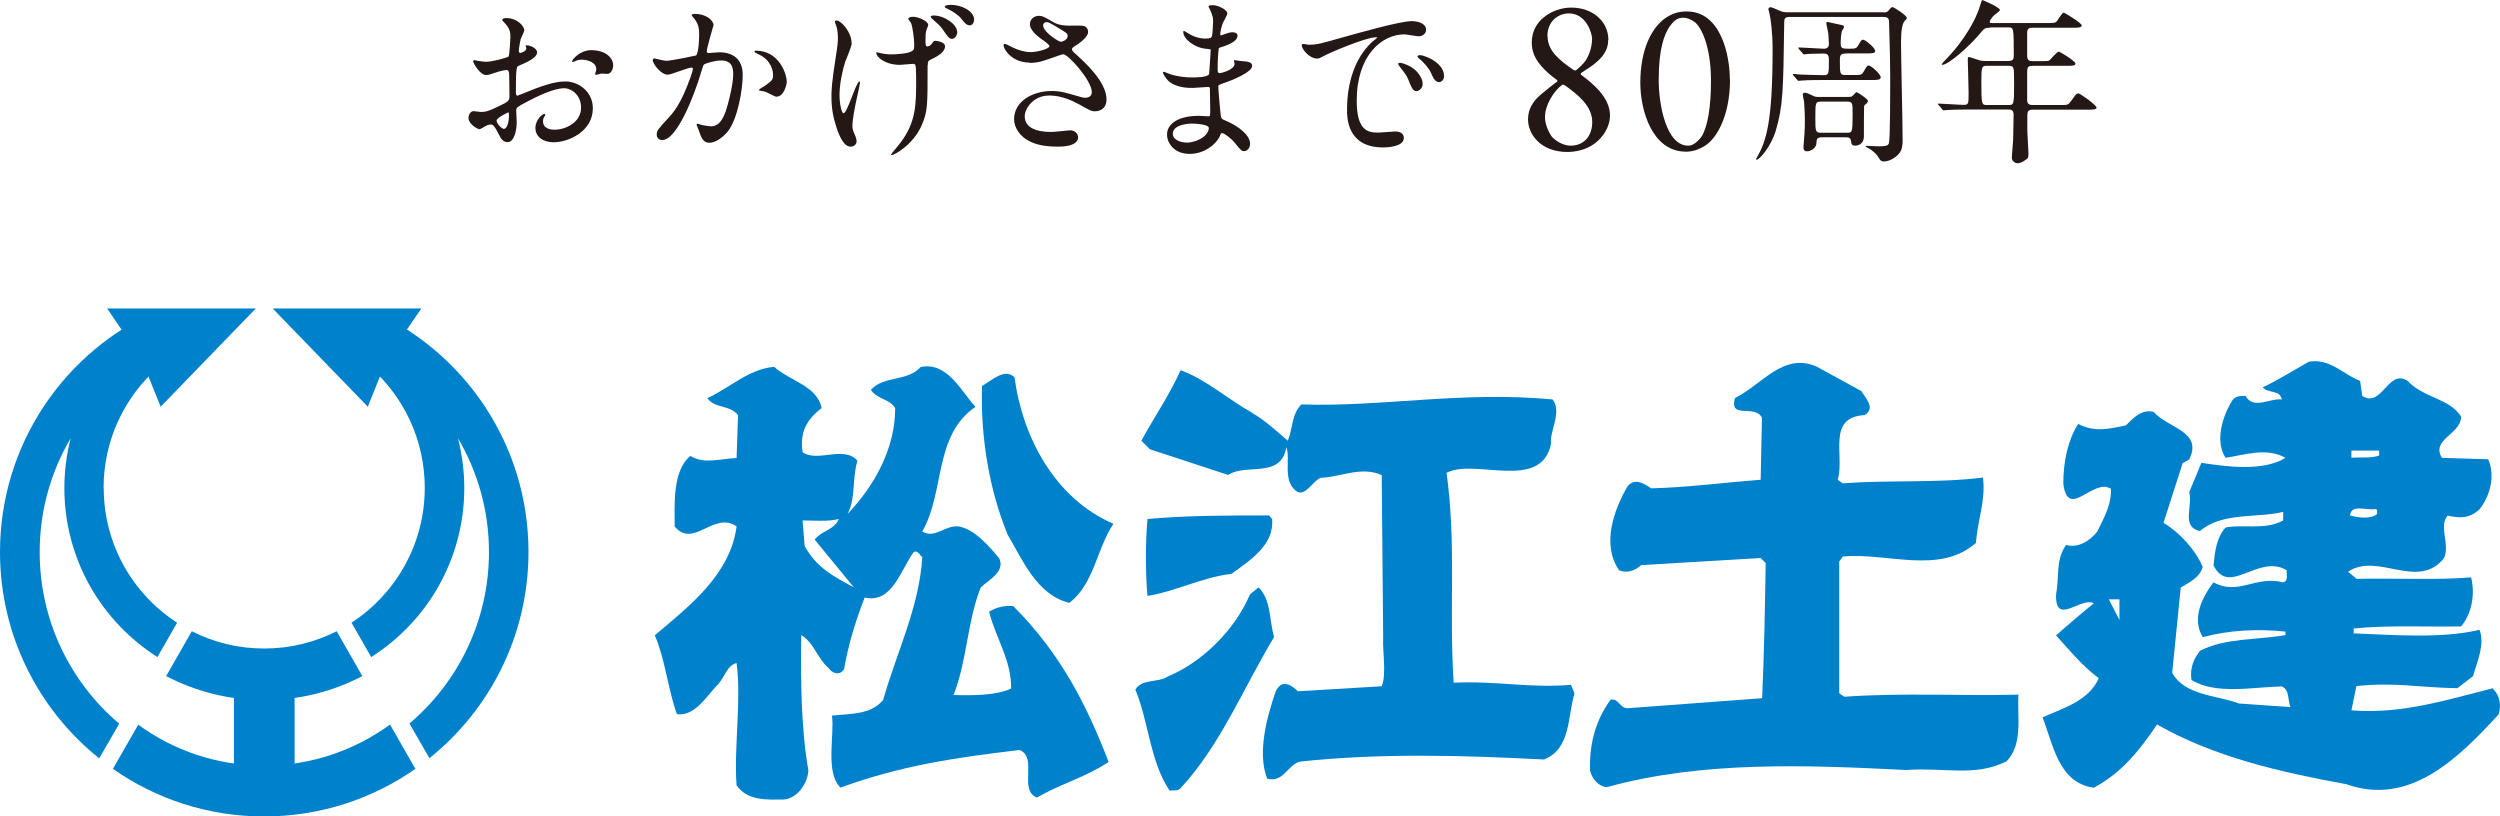 <?xml version="1.0" encoding="UTF-8"?><svg id="_レイヤー_2" xmlns="http://www.w3.org/2000/svg" viewBox="0 0 154.97 50.6"><defs><style>.cls-1{fill:#231815;}.cls-1,.cls-2{stroke-width:0px;}.cls-2{fill:#0081cc;}</style></defs><g id="_レイヤー_1-2"><rect class="cls-2" x="14.5" y="41.05" width="3.76" height="8.28"/><path class="cls-2" d="M24.18,44.91c-2.19,1.6-4.89,2.55-7.81,2.55s-5.62-.94-7.8-2.54l-1.57,2.74c2.65,1.86,5.89,2.95,9.37,2.95s6.72-1.09,9.38-2.95l-1.57-2.74Z"/><path class="cls-2" d="M22.01,41.12l-1.14-1.99c-1.35.68-2.87,1.07-4.49,1.07s-3.14-.38-4.49-1.07l-1.14,1.99-.45.79c1.82.95,3.89,1.49,6.08,1.49s4.26-.54,6.08-1.49l-.45-.79Z"/><polygon class="cls-2" points="9.96 25.21 8.74 22.2 6.64 19.12 15.86 19.12 9.96 25.21"/><polygon class="cls-2" points="22.8 25.21 24.01 22.2 26.12 19.12 16.9 19.12 22.8 25.21"/><path class="cls-2" d="M6.42,30.25c0-2.99,1.32-5.68,3.41-7.5v-3.54C4.05,21.73,0,27.5,0,34.22c0,5.17,2.4,9.79,6.15,12.79l1.24-2.15c-3.02-2.56-4.93-6.37-4.93-10.64,0-2.57.7-4.99,1.92-7.05-.25.98-.39,2.01-.39,3.08,0,4.41,2.3,8.28,5.77,10.48l.08-.14,1.14-1.99c-2.74-1.77-4.55-4.85-4.55-8.36"/><path class="cls-2" d="M22.92,19.2v3.54c2.09,1.82,3.41,4.51,3.41,7.5,0,3.5-1.81,6.58-4.54,8.36l1.14,1.99.08.14c3.47-2.2,5.77-6.07,5.77-10.48,0-1.06-.14-2.09-.39-3.08,1.22,2.07,1.92,4.48,1.92,7.05,0,4.26-1.92,8.08-4.93,10.63l1.24,2.15c3.74-3,6.14-7.61,6.14-12.79,0-6.72-4.05-12.49-9.84-15.02"/><path class="cls-2" d="M115.37,24.23c.26.44.92,1.06.22,1.5-2.38.13-1.23,2.51-1.67,4.01l.31.22c2.95-.22,5.87,0,8.69-.36.18,1.37-.31,2.56-.44,4.06-2.29,1.99-5.52.57-8.25.84l-.22.31v8.16l.31.22c3.66-.26,7.23-.04,10.8-.13-.09,1.32.31,3.09-.75,4.14-1.99.97-3.75.36-6.22.53-6.18-.31-12.61-.57-18.53,1.06-.49,0-.97-.53-1.06-1.06-.04-1.63.35-3.09,1.28-4.36.53-.09.53.53,1.06.53l8.33-.62c.13-2.82.18-5.73.22-8.38l-.31-.31-7.41.44c-.36.35-.93.53-1.37.31-1.1-1.59-.31-3.75.53-5.2.44-.53,1.01-.18,1.46.13,2.2-.05,4.41-.35,6.79-.53l.08-3.84c-.4-.88-2.07.14-1.67-1.23,1.63-.79,3-2.87,5.07-1.94l2.74,1.5Z"/><path class="cls-2" d="M77.62,25.6c.79.44,1.63,1.23,2.21,1.72.31-.75.22-1.63.84-2.25,4.94.17,9.97-.84,15.57-.31.62.79-.22,2.03-.09,2.74-.62,3-4.72.88-6.48,1.81.62,4.54.14,8.38.44,13.01,2.6-.13,4.72.35,7.27.13l.22.53c-.44,1.46-.22,3.44-1.89,4.1-5.21-.27-10.15-.4-15.13.13-.79.22-1.01,1.32-2.03,1.06-.62-1.59-.04-3.75.53-5.42.4-.84,1.06-.31,1.37,0l5.2-.31c.31-.75.04-2.16.09-3.04l-.09-10.05c-1.28-.57-2.56.13-3.79.17-.53.22-1.02,1.32-1.59.75-.75-.66-.27-1.94-.53-2.65-.35,1.99-2.47.97-3.61,1.72l-4.85-1.59-.53-.53c.79-1.46,1.77-2.87,2.43-4.37,1.59.57,2.87,1.76,4.46,2.65"/><path class="cls-2" d="M62.89,23.39c.48,3.66,2.47,7.5,6.13,9.08-1.06,1.59-1.19,3.71-2.73,4.9-2.03-.49-2.91-2.69-3.83-4.23-1.15-2.82-1.68-6.04-1.59-9.21.62-.35,1.41-1.15,2.03-.53"/><path class="cls-2" d="M78.86,32.17c.13,1.63-1.37,2.56-2.52,3.4-1.85.22-3.48,1.1-5.21,1.37-.13-1.41-.13-3.35,0-4.77,2.43-.22,5.07-.22,7.54-.22l.18.22Z"/><path class="cls-2" d="M50.94,25.29c-.97.75-1.36,1.5-1.19,2.74.92.66,2.56-.44,3.4.53-.35,1.19-.09,2.34-.62,3.31,1.72-1.81,2.96-4.1,2.96-6.57-.31-.57-1.19-.57-1.5-1.14.79-.88,2.25-.49,3.08-1.41,1.68-.35,2.56,1.59,3.4,2.47-2.6,1.76-1.89,5.29-3.3,7.72.75.49,1.41-.4,2.25-.31,1.01.18,1.9,1.24,2.52,1.98.4.84-.71,1.37-1.15,1.81-.84,2.12-.84,4.54-1.68,6.66,1.1.04,2.65.04,3.57-.4,0-1.81-.92-3.04-1.37-4.76.44-.27.93-.4,1.5-.35,2.91,2.91,4.54,6.09,5.91,9.66-1.37.93-3,1.37-4.45,2.21-1.15-.48.08-2.47-1.06-2.95-4.06.48-7.36.97-11.11,2.33-.97-.92-.35-3.35-.53-4.46,1.15-.13,2.38-.04,3.17-.96.84-2.96,2.25-5.78,2.43-8.87-.18-.13-.26-.44-.53-.31-.79,1.06-1.33,3.22-3.04,2.82-.57,1.46-1.01,2.91-1.28,4.45-.31.44-.75.22-.97-.09-.71-.62-.88-1.55-1.68-2.03-.05,2.73,0,5.95.44,8.38-.04.8-.66,1.72-1.5,1.81-.97,0-2.25.13-2.95-.88-.18-2.2.31-5.33,0-7.58-.66.17-.75,1.01-1.28,1.45-.7.79-1.37,1.85-2.42,1.72-.57-1.59-.71-3.35-1.37-4.89,2.21-1.86,4.68-3.79,5.07-6.75-1.41-.97-2.69,1.41-3.84,0,0-1.45-.13-3.44.97-4.37.88.53,1.8.18,2.87.13l.09-2.65c-.48-.66-1.46-.4-1.9-1.06,1.37-.62,2.56-1.81,4.14-1.94.97.88,2.64,1.15,2.95,2.56M49.75,32.26l.13,1.59c.75,1.36,1.81,1.89,3.05,2.56l-2.43-2.96c.44-.57,1.19-.57,1.5-1.28-.71.18-1.5.09-2.25.09"/><path class="cls-2" d="M78.98,39.49c-1.9,3.13-3.31,6.7-5.82,9.39-.17.17-.44.09-.66.13-1.23-1.85-1.28-4.23-2.12-6.26.4-.7,1.41-.4,2.03-.83,2.16-.88,4.19-2.96,5.07-5.07l.53-.44c.79.75.66,2.02.97,3.09"/><path class="cls-2" d="M154.54,42.66c-2.82.71-5.69,1.63-8.78,1.37l.31-1.5c2.38-.26,3.79.09,6.26.13l.97-.75c.26-.93.75-1.98.4-2.87-2.38.57-5.43.31-7.8.22v-.3c2.16-.22,4.41-.09,6.66-.13.66-.79.88-1.98.62-3.04-2.17.18-4.72.04-7.1.09l-.53-.44c1.85-1.24,4.32,1.19,5.95-.84.39-.88-.35-1.94.22-2.64.79.18,1.37.18,1.99-.4.66-.84.97-2.07.53-3.09l-2.87-.09c-.7-1.15,1.19-1.46,1.19-2.56-.75-1.15-2.34-1.15-3.31-2.21-1.23-.79-1.59,1.72-2.82.93l-.13-.93c-1.06-.4-1.85-1.41-3.18-1.19-.93.53-2.07,1.23-2.86,1.59.35.4,1.06.13,1.19.75-.75-.09-1.77.66-2.25-.22-.31,0-.66,0-.84.31-.62,1.01-1.06,2.51-.4,3.53,1.15-.18,2.56-.66,3.71,0-1.41.88-3.75.53-5.21.31l-.75,1.81c.22.93-.52,2.16.66,2.42,1.37-1.19,3.57-.79,5.16-1.19v.53c-1.1.62-2.47.22-3.57.44-.57.62-.66,1.5-.75,2.34.97,1.98,2.78-.75,4.54.31-.04.26.14.62-.22.75-1.72-.44-2.78.84-4.32,0-.71.93-1.37,2.25-.66,3.4,1.58-.44,3.4-.53,5.12-.35v.22c-1.81.31-3.75.17-5.29.97-.36.44-.66,1.06-.53,1.81,1.5.93,3.79.44,5.6.4.49.22.35.84.53,1.28l-3.18-.22c-1.41-.53-3.35-.48-4.15-1.9l.53-5.29c.52-.31,1.19-.62,1.36-1.28-.44-1.06-1.46-2.16-2.43-2.73l1.19-3.7.4-.22c.88-1.76-1.32-1.94-2.2-2.96-.75-.17-1.23.35-1.72.84-1.1.22-1.9.44-2.96-.09-.62.97-.92,2.29-.92,3.71.3,2.29,1.85-.4,2.95.31.04,1.01-.44,1.81-.84,2.64-.44.57-1.19,1.06-1.94.84-.66.97-.4,1.9-.62,3.09-.04,1.98,1.55.09,2.34.53-.71.57-1.59,1.32-2.34,1.99.84.92,1.63,1.9,2.65,2.65-.62,1.41-2.2,1.85-3.49,2.43.66,1.63.97,4.06,3.18,4.36,1.72-.92,2.82-2.29,3.92-3.92,3.57,2.03,7.63,2.95,11.73,3.7,3.93,1.41,6.97-1.63,9.44-4.32.18-.53.09-1.19-.35-1.59M145.76,27.93h1.72v.31c-.53.18-1.15.09-1.72.13v-.44ZM147.26,31.55c.13.04.09.17.09.31-.4.35-1.19.22-1.68.09.09-.75,1.06-.27,1.59-.4M131.38,38.43l-.66-1.28h.66v1.28Z"/><path class="cls-1" d="M33.29,3.26c0,.36-.84.69-1.1.8-.15.06-.16.1-.19.48-.02.24-.02,1.13-.02,1.19,0,.07,0,.2.1.2.03,0,.93-.37,1.11-.44,1.09-.41,1.58-.44,1.87-.44.8,0,1.69.63,1.69,1.66,0,1.45-1.53,2.11-2.43,2.11-.63,0-1.13-.32-1.13-.89,0-.52.45-.87.55-.87.03,0,.06.03.06.06,0,.03-.02.06-.04.09-.03.04-.1.13-.1.3,0,.53.6.53.71.53.73,0,1.65-.48,1.65-1.36,0-.78-.58-1.21-1.06-1.21-.31,0-.99.14-2.28.83-.62.33-.68.36-.68.55,0,.12.03.62.03.73,0,.51-.16,1.23-.56,1.23-.3,0-.42-.23-.51-.41-.35-.68-.41-.68-.55-.68-.1,0-.21.04-.27.07-.07.03-.34.22-.42.22-.12,0-.68-.33-.68-.69,0-.2.12-.43.32-.43.07,0,.38.05.45.05.3,0,.49-.05,1.14-.37.56-.27.63-.31.63-.62,0-.25-.01-1.19-.02-1.37,0-.08-.03-.24-.15-.24-.13,0-.44.08-.51.1-.56.19-.62.21-.78.21-.37,0-.79-.76-.79-.84,0-.06.04-.08.09-.08.03,0,.17.04.2.04.2.03.36.06.51.06.4,0,1.33-.26,1.4-.33.05-.08.11-1.08.11-1.2,0-.34-.06-.56-.36-.88-.02-.02-.15-.15-.15-.18,0-.1.18-.12.24-.12.74,0,1.13.54,1.13.75,0,.1-.21.5-.23.57-.01.08-.11.52-.11.72,0,.04.02.12.09.12.08,0,.38-.12.38-.28,0-.02-.05-.13-.05-.15,0-.01.02-.03.04-.04.15-.02.68.13.68.47M30.78,7.47c0,.17.3.52.46.52.15,0,.31-.31.31-.85,0-.04,0-.15-.03-.18-.03,0-.74.35-.74.51M38.01,4.05c0,.23-.13.53-.36.53-.07,0-.32-.02-.37-.02-.06.01-.29.08-.33.08-.02,0-.06-.01-.06-.06,0-.02.03-.08.03-.09.02-.07.04-.12.04-.2,0-.44-.55-.59-.92-.59-.18,0-.27.04-.43.11-.04.02-.08.03-.11.03s-.04-.01-.04-.04c0-.08.46-.69,1.19-.69.85,0,1.36.44,1.36.95"/><path class="cls-1" d="M40.46,3.71s.04-.09.1-.09c.03,0,.6.15.73.15.32,0,1.83-.32,1.85-.33.19-.13.2-1.24.2-1.3,0-.29-.02-.62-.27-.94-.16-.2-.19-.22-.19-.25,0-.08.13-.09.18-.09.74,0,1.17.42,1.17.7,0,.02-.42,1.42-.42,1.63,0,.07.04.1.12.1.06,0,.56-.05.65-.05.83,0,1.46.4,1.46,1.41,0,.87-.31,2.76-.95,3.53-.31.36-.75.67-1.12.67-.42,0-.53-.41-.65-.76-.02-.05-.14-.34-.14-.36,0-.03.02-.06.06-.06.04,0,.24.07.27.08.22.04.44.08.56.08.32,0,.73-.15,1.04-1.34.12-.44.34-1.33.34-1.91,0-.77-.44-.83-.76-.83-.35,0-.98.17-1.06.26-.04.05-.05.1-.17.47-.44,1.5-1.51,4.2-2.4,4.2-.24,0-.35-.15-.35-.35,0-.23.08-.32.74-1.04.3-.33.76-.84,1.35-2.49.04-.11.15-.44.15-.52,0-.03-.01-.09-.08-.09-.24,0-1.26.44-1.48.44-.43,0-.94-.69-.94-.94M48.14,6c-.11,0-.62-.3-.75-.33-.06-.02-.35-.04-.35-.08,0-.07.36-.25.43-.31.41-.31.45-.34.45-.64,0-.19-.08-.9-.89-1.27-.09-.04-.26-.12-.26-.16,0-.07.04-.07.08-.07,1.41,0,1.92,1.39,1.92,1.95,0,.13-.17.9-.63.9"/><path class="cls-1" d="M52.8,2.67c0,.2-.35,1-.41,1.17-.22.7-.35,1.47-.35,2.06,0,.49.12,1.12.25,1.12.23,0,.79-1.97.98-1.97.03,0,.04.04.04.08,0,.09-.22,1.05-.26,1.24-.04.21-.21,1.01-.21,1.44,0,.1,0,.23.13.5.02.04.13.29.13.44,0,.18-.14.34-.37.34-.42,0-.7-.63-.89-1.23-.29-.88-.3-1.51-.3-1.85,0-.41.01-.84.27-2.49.11-.69.13-.92.13-1.18,0-.3-.04-.56-.11-.76-.07-.16-.07-.19-.07-.22,0-.06.02-.09.09-.09.3,0,.94.74.94,1.4M57.5,4.03c0,2.57,0,2.86-.35,3.7-.53,1.25-1.72,1.88-1.86,1.88-.03,0-.06-.01-.06-.03,0-.03.52-.63.6-.75.94-1.25.96-2.33.96-3.81,0-.11,0-.54-.02-.82-.01-.24-.09-.24-.19-.24-.12,0-.68.06-.79.06-.95,0-1.47-.5-1.47-.74,0-.02.01-.04.04-.04s.24.06.29.07c.14.03.37.06.6.06.31,0,.93-.04,1.2-.16.2-.09.22-.14.22-.46s-.1-1.14-.21-1.35c-.02-.04-.16-.2-.16-.23,0-.09.16-.13.32-.13.28,0,.92.26.92.51,0,.05-.11.29-.12.34-.05.17-.05.39-.05.62s0,.37.11.37c.12,0,.25-.11.29-.18.1-.15.12-.17.22-.17.05,0,.59.06.59.34,0,.34-.41.57-.6.68-.33.16-.41.2-.44.26-.03.06-.03.22-.03.24M59.34,2.01c0,.12-.12.4-.33.4-.15,0-.25-.11-.52-.51-.16-.25-.27-.35-.67-.7-.03-.03-.13-.12-.13-.16,0-.06.12-.08.19-.08.63,0,1.46.52,1.46,1.06M60.38,1.25c0,.13-.09.32-.26.32-.22,0-.35-.18-.54-.42-.14-.19-.54-.47-.88-.62-.11-.04-.13-.09-.13-.12,0-.05.11-.11.4-.11.56,0,1.42.34,1.42.95"/><path class="cls-1" d="M63.83,3.88c-1.13,0-1.62-.85-1.62-1.06,0-.05.01-.1.09-.1.04,0,.23.1.45.21.36.18.78.3,1.13.3.42,0,1.17-.2,1.17-.37,0-.1-.36-.35-.51-.45-.3-.21-.7-.58-.7-.9,0-.35.3-.53.55-.53.23,0,.34.07.85.36.14.09.44.25,1.03.25.13,0,.69-.01.81,0,.37.03.37.36.37.4,0,.29-.52.68-.67.77-.3.19-.33.21-.33.29s.07.15.13.21c.57.51,2.01,1.78,2.01,2.9,0,.74-.66.74-.73.74-.2,0-.27-.04-.93-.41-.42-.23-1.12-.57-1.87-.57-1.07,0-1.54.87-1.54,1.28,0,.7.69.98,1.63.98.19,0,1.12-.1,1.14-.1.36-.03.54.24.54.43,0,.58-1.06.58-1.25.58-.91,0-1.4-.15-1.77-.34-.56-.27-.95-.82-.95-1.36,0-1.09,1.12-1.75,2.34-1.75.27,0,.58.02,1.19.2.68.2.75.22.9.22.12,0,.39-.06.39-.35,0-.71-1.46-2.35-1.78-2.35-.07,0-1.17.41-1.4.46-.33.08-.64.08-.68.08M65.77,2.59c.06,0,.41-.11.41-.35,0-.14-.03-.18-.38-.39-.72-.44-.81-.48-.93-.48-.08,0-.21.06-.21.2,0,.26.39.58.48.65.16.12.5.37.64.37"/><path class="cls-1" d="M74.99.56s-.08-.14-.08-.16c0-.08.21-.08.28-.08.3,0,.89.28.89.51,0,.11-.24.51-.27.58-.08.18-.17.56-.17.71,0,.02,0,.07.04.07.03,0,.07-.01.31-.1.1-.03.25-.09.4-.09.11,0,.32.03.32.21,0,.41-.75.63-1.06.73-.09.02-.11.03-.12.2-.01.03-.05.62-.05,1.07,0,.25,0,.32.14.32.12,0,.91-.22.91-.57,0-.03-.04-.16-.04-.2s.03-.03.05-.03c.06,0,.29.05.34.05.45.03.74.06.74.3,0,.39-1.22.89-1.73,1.06-.34.12-.37.13-.37.24,0,.21.12,1.47.13,1.58.04.36.04.41.28.5.86.35,1.56.93,1.56,1.45,0,.29-.2.46-.37.46-.15,0-.2-.05-.59-.53-.22-.27-.65-.59-.77-.59-.07,0-.09.05-.14.18-.23.52-.97,1.11-1.87,1.11-1.03,0-1.41-.74-1.41-1.19,0-.66.67-1.17,1.98-1.17.1,0,.51.03.58.03.12,0,.12-.03.12-.41,0-.22-.01-.96-.02-1.25,0-.1,0-.16-.11-.16-.15,0-.81.06-.96.06-.25,0-1.02.01-1.52-.45-.15-.15-.32-.42-.32-.51,0-.02,0-.04.03-.04.07,0,.36.13.42.15.5.16.99.2,1.33.2.26,0,1,0,1.08-.21.01-.03.1-1.47.1-1.49,0-.05-.05-.05-.23-.07-.78-.05-1.47-.62-1.47-1.04,0-.02.01-.08.04-.08.01,0,.27.15.31.18.48.3.9.3,1.07.3.23,0,.34-.05.36-.16.03-.11.07-.74.07-.97s-.14-.56-.2-.68M73.88,7.66s-1.18,0-1.18.63c0,.42.57.55.88.55.36,0,.84-.18,1.09-.41.2-.18.3-.44.25-.54-.08-.19-.85-.23-1.04-.23"/><path class="cls-1" d="M81.16,2.77c.46,0,.63-.04,2.13-.47.98-.27,3.5-.99,4.22-.99.4,0,.89.15.89.53,0,.29-.29.41-.45.41-.14,0-.77-.12-.89-.12-1.4,0-2.96,1.29-2.96,4.12,0,1.85.69,1.97,1.34,1.97.16,0,.95-.07,1.04-.07.34,0,.54.14.54.41,0,.58-1.21.58-1.28.58-2.24,0-2.24-1.84-2.24-2.35,0-.48.01-2.82,1.6-4.23.04-.03.27-.21.27-.23s-.04-.02-.07-.02c-.64,0-2.91.97-3.28,1.18-.14.08-.25.14-.37.14-.55,0-1.08-.74-.93-.89.04-.05.36.04.43.04M88.19,5.2c0,.25-.21.45-.39.45-.2,0-.3-.21-.47-.64-.12-.31-.2-.41-.55-.86-.03-.04-.11-.15-.11-.2,0-.05.12-.07.22-.04.94.25,1.3.93,1.3,1.29M89.52,4.68c0,.29-.18.41-.32.41-.26,0-.38-.32-.5-.58-.1-.24-.43-.64-.73-.88-.06-.04-.1-.09-.1-.14,0-.07.12-.07.16-.07.09,0,.21.03.27.06.65.21,1.21.68,1.21,1.21"/><path class="cls-1" d="M99.69,2.48c0,.62-.35,1.06-.74,1.38-.24.23-.64.46-.92.65-.05.03-.05.09-.03.12.69.51,1.8,1.39,1.8,2.52,0,.74-.45,1.38-.97,1.76-.55.41-1.25.51-1.67.51-1.68,0-2.44-1.12-2.44-2.01s.57-1.37.95-1.68c.22-.18.7-.57.87-.68.01-.01,0-.07-.01-.08-.37-.26-.79-.61-1.08-.99-.31-.38-.5-.81-.5-1.35,0-.69.33-1.22.73-1.54.49-.42,1.15-.62,1.72-.62,1.3,0,2.3.83,2.3,2.01M98.7,7.57c0-1-.87-1.68-1.65-2.25-.05-.04-.18-.1-.2-.07-.53.37-1.08,1.27-1.08,2,0,.43.19.88.43,1.23.3.32.77.55,1.15.55.89,0,1.35-.66,1.35-1.47M95.93,2.23c0,.92.72,1.49,1.6,2.1.04.03.12.05.16.03.18-.14.47-.41.61-.62.1-.16.39-.68.39-1.35,0-.3-.35-1.56-1.44-1.56-.64,0-1.33.47-1.33,1.41"/><path class="cls-1" d="M107.24,4.93c0,2.18-.78,3.61-1.54,4.1-.39.25-.84.39-1.25.37-2.03-.04-2.77-2.54-2.77-4.27,0-2.18.78-3.52,1.63-4.06.37-.23.73-.36,1.25-.36,2.14,0,2.67,2.77,2.67,4.22M103.51,1.62c-.33.49-.69,1.34-.69,3.34,0,1.5.45,4.07,1.83,4.07.46,0,.84-.58.88-.65.31-.59.53-1.65.53-3.38,0-2.22-.65-3.38-1.02-3.64-.22-.15-.43-.26-.7-.26-.31,0-.54.12-.82.52"/><path class="cls-1" d="M116.72.77c.19,0,.27,0,.4-.18.02-.03.11-.15.19-.15.09,0,.89.52.89.67,0,.07-.05.11-.1.15q-.26.22-.26,1.35c0,.87.1,5.11.1,6.07,0,.29-.03.6-.2.81-.14.2-.56.52-.97.52-.16,0-.22-.08-.3-.21-.14-.26-.43-.51-.7-.64-.03-.02-.13-.07-.13-.09s.01-.03.04-.03c.11,0,.64.03.76.03.42,0,.59-.02.65-.19.08-.26.08-3.16.08-3.76,0-1.21-.03-2.51-.07-3.71,0-.21-.03-.36-.34-.36h-5.81c-.31,0-.35.09-.35.36-.06,4.24-.07,5.13-.52,6.68-.3,1-1.01,1.81-1.19,1.81-.03,0-.04-.02-.04-.04,0-.01.07-.12.08-.14.55-.98.95-2.13.95-6.66,0-1.08-.12-1.91-.19-2.2,0-.02-.07-.27-.07-.29,0-.03.02-.12.12-.12.09,0,.13.02.52.19.26.12.4.12.53.12h5.94ZM114.4,3.32c-.34,0-.35.16-.35.41,0,.87,0,.92.37.92h.48c.45,0,.5,0,.63-.22.19-.33.21-.37.31-.37.14,0,.74.53.74.73,0,.17-.21.17-.59.17h-2.89c-.26,0-1,0-1.38.03-.03,0-.2.02-.23.02-.04,0-.07-.02-.1-.08l-.22-.25q-.04-.05-.04-.07s.02-.03.04-.03c.06,0,.33.03.4.04.35.01,1.14.04,1.47.04s.33-.08.33-.98c0-.34-.17-.36-.32-.36-.42,0-.86.02-.91.02-.04,0-.26.03-.31.03s-.07-.03-.1-.08l-.22-.25q-.04-.06-.04-.07s.02-.03.04-.03c.22,0,1.31.08,1.55.08.21,0,.31-.11.31-.29,0-.13-.03-.59-.04-.69-.01-.09-.12-.51-.12-.6,0-.07.05-.08.08-.08.02,0,.59.13.9.2.07.01.12.04.12.12,0,.03-.11.19-.12.22-.07.15-.09.63-.09.8,0,.32.12.32.57.32.34,0,.41-.02.52-.21.18-.31.2-.35.3-.35.13,0,.75.5.75.7,0,.15-.21.15-.58.15h-1.23ZM112.94,8.51c-.33,0-.33.14-.34.33-.01.41-.43.54-.59.54-.22,0-.22-.2-.22-.25,0-.02.01-.08.01-.11.04-.54.08-.91.08-1.46s-.03-1.04-.05-1.27c-.01-.06-.08-.35-.08-.42,0-.1.07-.12.14-.12.09,0,.19.04.46.17.18.09.23.09.43.09h1.79c.11,0,.21-.01.27-.07.03-.02.2-.23.25-.23.02,0,.7.41.7.55,0,.05-.05.13-.09.16-.13.1-.14.11-.15.21-.01.07-.01,1.64-.01,1.83,0,.46-.35.57-.54.57-.23,0-.24-.14-.26-.29-.02-.23-.21-.23-.34-.23h-1.46ZM114.47,8.23c.34,0,.37,0,.37-1.13,0-.73,0-.8-.36-.8h-1.58c-.37,0-.37.05-.37,1.02,0,.81,0,.91.36.91h1.58Z"/><path class="cls-1" d="M123.37,1.72c-.34,0-.36.03-.67.4-.58.7-1.91,1.9-2.3,1.9-.01,0-.04,0-.04-.03,0-.04.27-.32.35-.4.42-.42,1.62-1.83,2.05-3.3.01-.05.09-.29.12-.29.2.08,1.09.46,1.09.62,0,.08-.31.27-.36.33-.09.08-.27.3-.27.4,0,.08.02.08.3.08h3.22c.5,0,.55-.02.63-.1.07-.08.33-.55.44-.55.04,0,1.11.65,1.11.79,0,.15-.22.15-.59.15h-2.46c-.16,0-.31.02-.33.26v1.45c0,.34.13.36.39.36h.42c.27,0,.46,0,.54-.03.1-.05.48-.56.62-.56.05,0,1.02.58,1.02.74,0,.14-.14.14-.6.14h-2c-.31,0-.39.03-.39.41,0,.41,0,1.27,0,1.68,0,.14,0,.34.34.34h1.79c.37,0,.42,0,.61-.27.29-.41.32-.45.43-.45.12,0,1.13.73,1.13.88,0,.1-.1.13-.58.13h-3.38c-.27,0-.33.11-.33.35v.97c0,.2.07,1.16.07,1.37,0,.19,0,.3-.11.37-.19.14-.36.26-.58.26-.09,0-.34-.1-.34-.34,0-.15.07-.9.08-1.08.01-.34.03-1.31.03-1.58,0-.33-.18-.33-.33-.33h-2.38c-.26,0-1,0-1.39.03-.03,0-.2.02-.23.02-.04,0-.07-.02-.1-.07l-.21-.25q-.06-.05-.06-.08s.02-.02.04-.02c.22,0,1.31.08,1.56.08.31,0,.31-.08.31-.74,0-.32-.05-1.98-.05-2.02,0-.18,0-.2.04-.2.09,0,.13.01.54.15.16.07.32.09.52.09h1.41c.32,0,.34-.15.34-.34,0-1.74-.01-1.74-.33-1.74h-1.13ZM123.17,4.08c-.32,0-.35.04-.35.99,0,1.44.02,1.44.37,1.44h1.29c.35,0,.37,0,.37-1.31,0-1.09,0-1.12-.36-1.12h-1.32Z"/></g></svg>